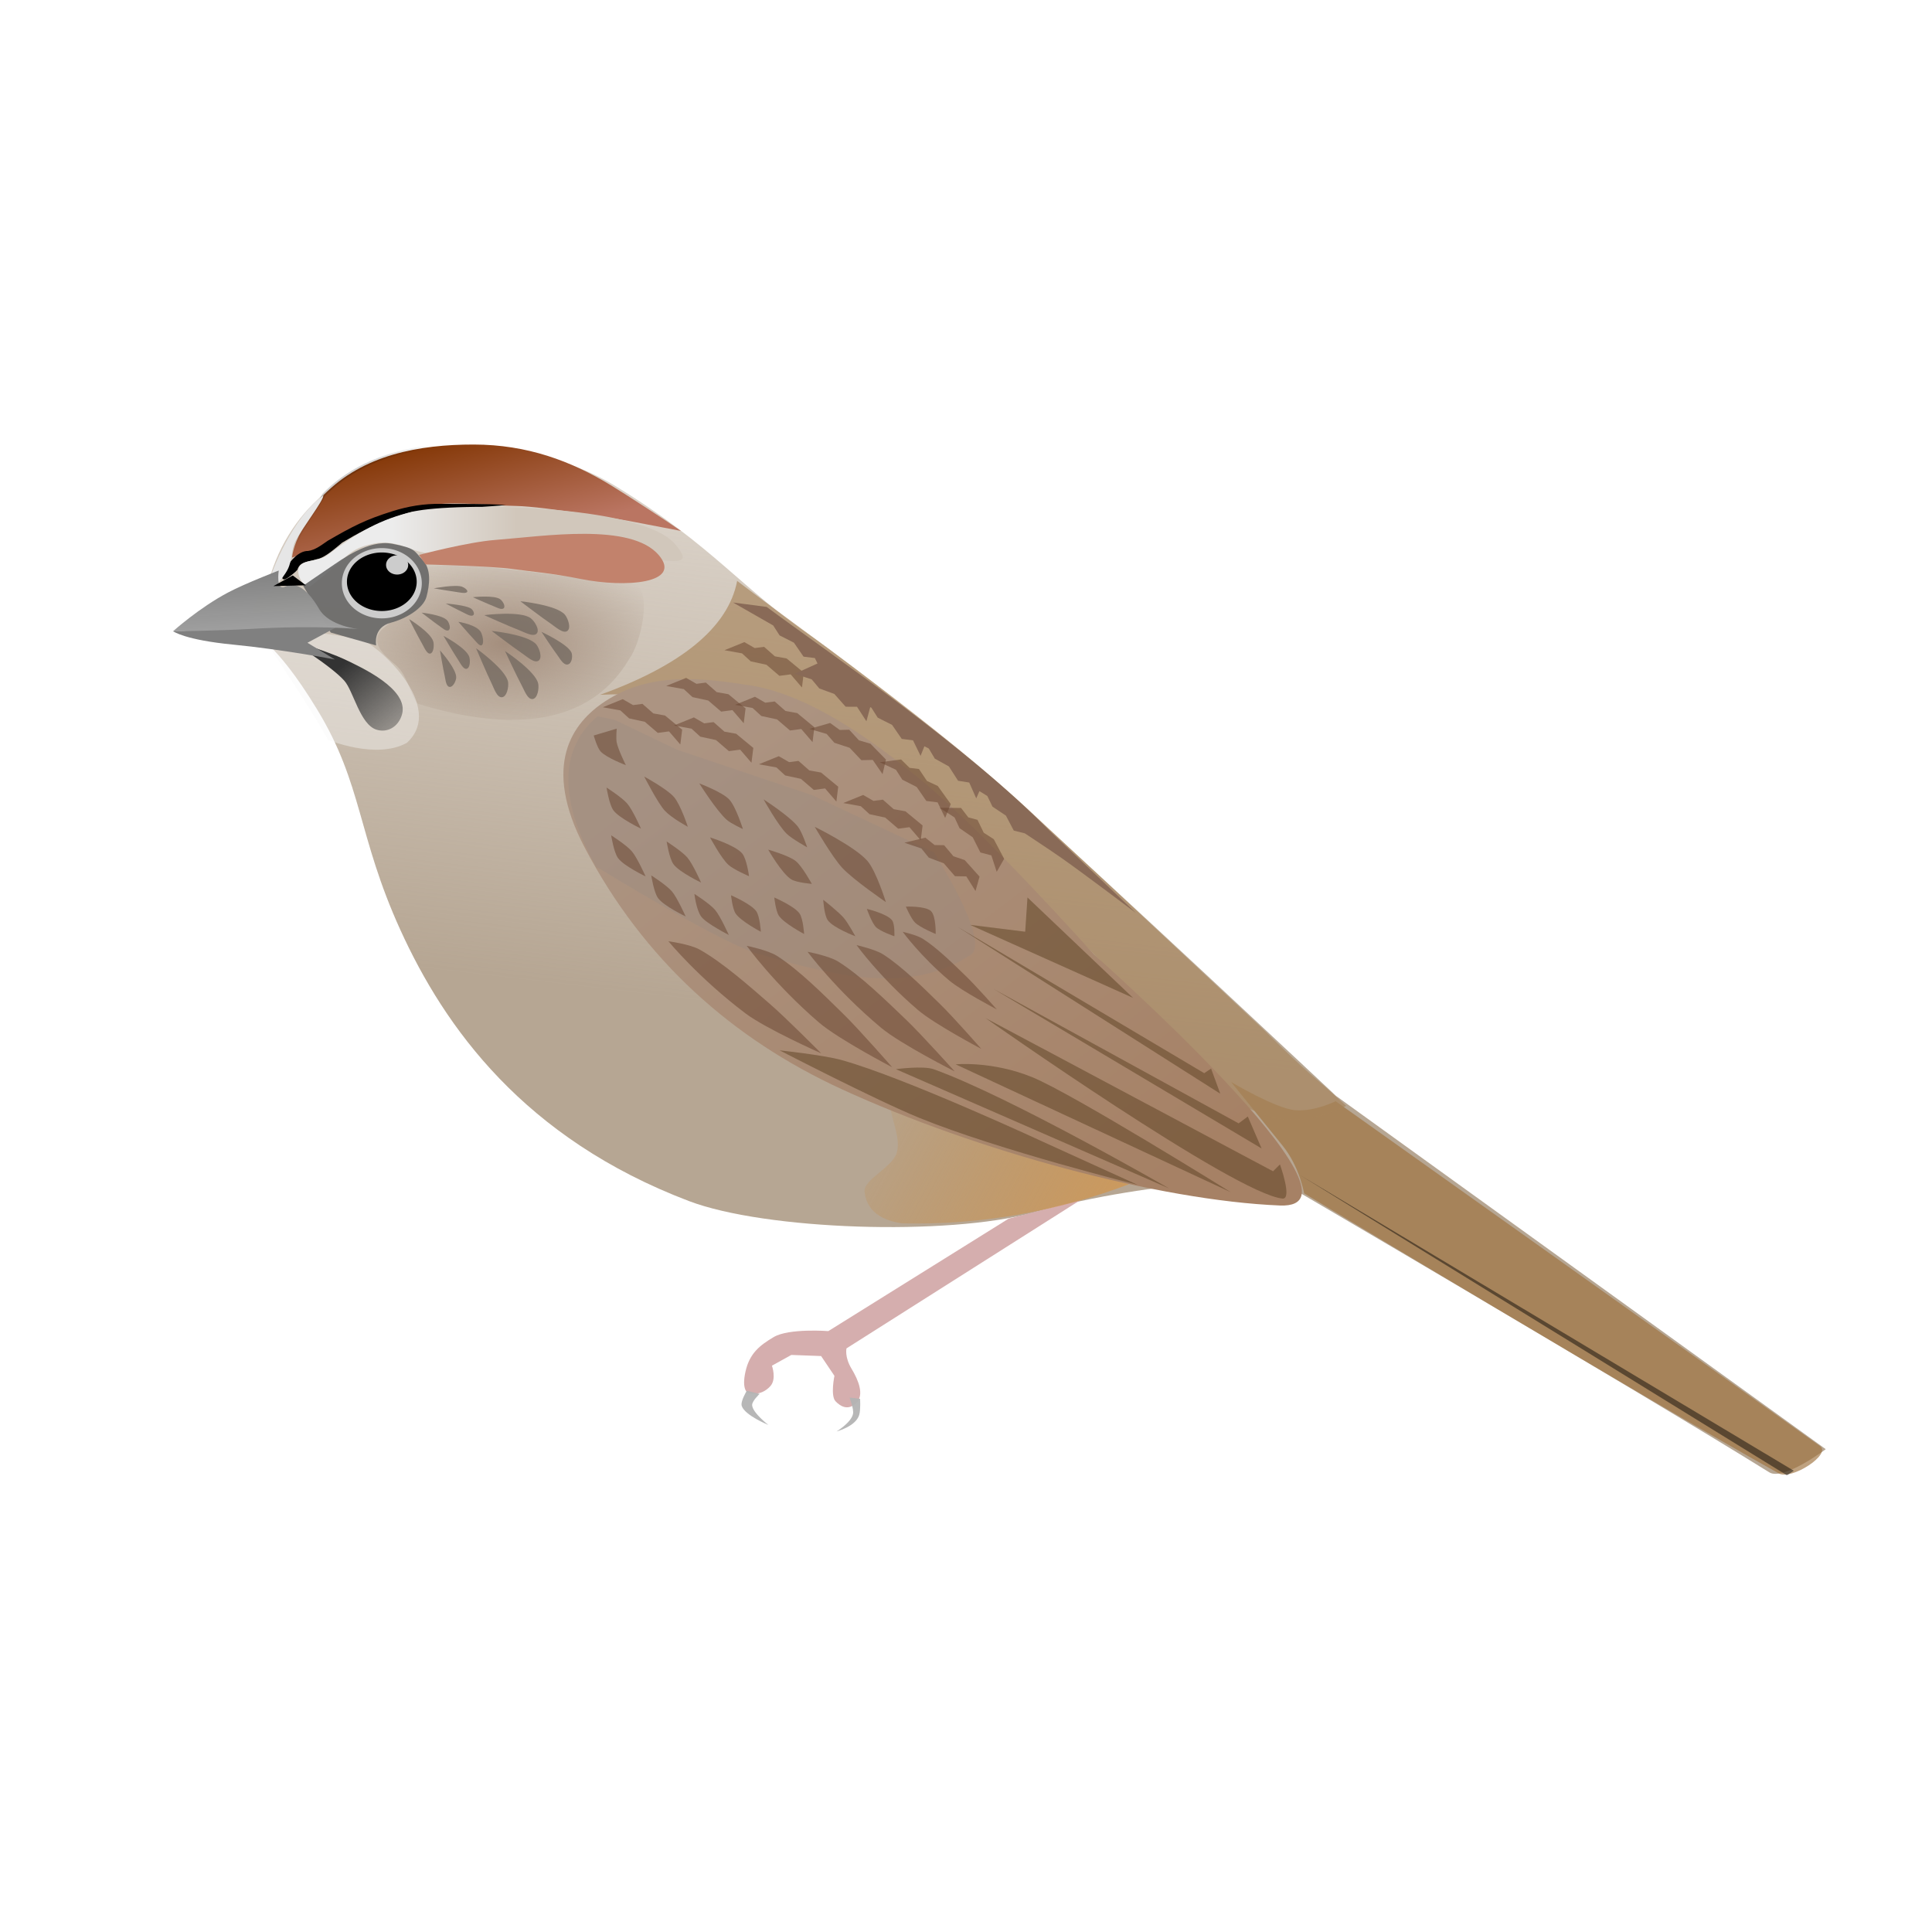 <?xml version="1.0" encoding="UTF-8" standalone="no"?>
<!-- Created with Inkscape (http://www.inkscape.org/) -->
<svg
   xmlns:dc="http://purl.org/dc/elements/1.1/"
   xmlns:cc="http://creativecommons.org/ns#"
   xmlns:rdf="http://www.w3.org/1999/02/22-rdf-syntax-ns#"
   xmlns:svg="http://www.w3.org/2000/svg"
   xmlns="http://www.w3.org/2000/svg"
   xmlns:xlink="http://www.w3.org/1999/xlink"
   xmlns:sodipodi="http://sodipodi.sourceforge.net/DTD/sodipodi-0.dtd"
   xmlns:inkscape="http://www.inkscape.org/namespaces/inkscape"
   width="1000"
   height="1000"
   id="svg2"
   sodipodi:version="0.32"
   inkscape:version="0.45.1+0.46pre1+devel"
   sodipodi:docname="AimophilaRuficeps.svg"
   inkscape:output_extension="org.inkscape.output.svg.inkscape"
   version="1.0">
  <defs
     id="defs4">
    <inkscape:perspective
       sodipodi:type="inkscape:persp3d"
       inkscape:vp_x="-50 : 600 : 1"
       inkscape:vp_y="0 : 1000 : 0"
       inkscape:vp_z="700 : 600 : 1"
       inkscape:persp3d-origin="300 : 400 : 1"
       id="perspective151" />
    <linearGradient
       inkscape:collect="always"
       id="linearGradient2527">
      <stop
         style="stop-color:#000000;stop-opacity:1;"
         offset="0"
         id="stop2529" />
      <stop
         style="stop-color:#000000;stop-opacity:0;"
         offset="1"
         id="stop2531" />
    </linearGradient>
    <inkscape:perspective
       sodipodi:type="inkscape:persp3d"
       inkscape:vp_x="-50 : 600 : 1"
       inkscape:vp_y="0 : 1000 : 0"
       inkscape:vp_z="700 : 600 : 1"
       inkscape:persp3d-origin="300 : 400 : 1"
       id="perspective149" />
    <inkscape:perspective
       sodipodi:type="inkscape:persp3d"
       inkscape:vp_x="-50 : 600 : 1"
       inkscape:vp_y="0 : 1000 : 0"
       inkscape:vp_z="700 : 600 : 1"
       inkscape:persp3d-origin="300 : 400 : 1"
       id="perspective148" />
    <inkscape:perspective
       sodipodi:type="inkscape:persp3d"
       inkscape:vp_x="-50 : 600 : 1"
       inkscape:vp_y="0 : 1000 : 0"
       inkscape:vp_z="700 : 600 : 1"
       inkscape:persp3d-origin="300 : 400 : 1"
       id="perspective147" />
    <inkscape:perspective
       sodipodi:type="inkscape:persp3d"
       inkscape:vp_x="-50 : 600 : 1"
       inkscape:vp_y="0 : 1000 : 0"
       inkscape:vp_z="700 : 600 : 1"
       inkscape:persp3d-origin="300 : 400 : 1"
       id="perspective146" />
    <linearGradient
       id="linearGradient3293">
      <stop
         style="stop-color:#ba7562;stop-opacity:1;"
         offset="0"
         id="stop3295" />
      <stop
         style="stop-color:#803300;stop-opacity:1"
         offset="1"
         id="stop3297" />
    </linearGradient>
    <inkscape:perspective
       sodipodi:type="inkscape:persp3d"
       inkscape:vp_x="-50 : 600 : 1"
       inkscape:vp_y="0 : 1000 : 0"
       inkscape:vp_z="700 : 600 : 1"
       inkscape:persp3d-origin="300 : 400 : 1"
       id="perspective145" />
    <inkscape:perspective
       sodipodi:type="inkscape:persp3d"
       inkscape:vp_x="-50 : 600 : 1"
       inkscape:vp_y="0 : 1000 : 0"
       inkscape:vp_z="700 : 600 : 1"
       inkscape:persp3d-origin="300 : 400 : 1"
       id="perspective139" />
    <inkscape:perspective
       sodipodi:type="inkscape:persp3d"
       inkscape:vp_x="-50 : 600 : 1"
       inkscape:vp_y="0 : 1000 : 0"
       inkscape:vp_z="700 : 600 : 1"
       inkscape:persp3d-origin="300 : 400 : 1"
       id="perspective144" />
    <inkscape:perspective
       sodipodi:type="inkscape:persp3d"
       inkscape:vp_x="-50 : 600 : 1"
       inkscape:vp_y="0 : 1000 : 0"
       inkscape:vp_z="700 : 600 : 1"
       inkscape:persp3d-origin="300 : 400 : 1"
       id="perspective143" />
    <inkscape:perspective
       sodipodi:type="inkscape:persp3d"
       inkscape:vp_x="-50 : 600 : 1"
       inkscape:vp_y="0 : 1000 : 0"
       inkscape:vp_z="700 : 600 : 1"
       inkscape:persp3d-origin="300 : 400 : 1"
       id="perspective142" />
    <inkscape:perspective
       sodipodi:type="inkscape:persp3d"
       inkscape:vp_x="-50 : 600 : 1"
       inkscape:vp_y="0 : 1000 : 0"
       inkscape:vp_z="700 : 600 : 1"
       inkscape:persp3d-origin="300 : 400 : 1"
       id="perspective140" />
    <inkscape:perspective
       sodipodi:type="inkscape:persp3d"
       inkscape:vp_x="-50 : 600 : 1"
       inkscape:vp_y="0 : 1000 : 0"
       inkscape:vp_z="700 : 600 : 1"
       inkscape:persp3d-origin="300 : 400 : 1"
       id="perspective141" />
    <inkscape:perspective
       sodipodi:type="inkscape:persp3d"
       inkscape:vp_x="-50 : 600 : 1"
       inkscape:vp_y="0 : 1000 : 0"
       inkscape:vp_z="700 : 600 : 1"
       inkscape:persp3d-origin="300 : 400 : 1"
       id="perspective138" />
    <linearGradient
       inkscape:collect="always"
       id="linearGradient3290">
      <stop
         style="stop-color:#a48e7d;stop-opacity:1;"
         offset="0"
         id="stop3292" />
      <stop
         style="stop-color:#a48e7d;stop-opacity:0;"
         offset="1"
         id="stop3294" />
    </linearGradient>
    <inkscape:perspective
       sodipodi:type="inkscape:persp3d"
       inkscape:vp_x="-50 : 600 : 1"
       inkscape:vp_y="0 : 1000 : 0"
       inkscape:vp_z="700 : 600 : 1"
       inkscape:persp3d-origin="300 : 400 : 1"
       id="perspective133" />
    <linearGradient
       inkscape:collect="always"
       id="linearGradient3283">
      <stop
         style="stop-color:#d89d56;stop-opacity:1"
         offset="0"
         id="stop3285" />
      <stop
         style="stop-color:#c37f2d;stop-opacity:0;"
         offset="1"
         id="stop3287" />
    </linearGradient>
    <inkscape:perspective
       sodipodi:type="inkscape:persp3d"
       inkscape:vp_x="-50 : 600 : 1"
       inkscape:vp_y="0 : 1000 : 0"
       inkscape:vp_z="700 : 600 : 1"
       inkscape:persp3d-origin="300 : 400 : 1"
       id="perspective127" />
    <inkscape:perspective
       sodipodi:type="inkscape:persp3d"
       inkscape:vp_x="-50 : 600 : 1"
       inkscape:vp_y="0 : 1000 : 0"
       inkscape:vp_z="700 : 600 : 1"
       inkscape:persp3d-origin="300 : 400 : 1"
       id="perspective122" />
    <linearGradient
       inkscape:collect="always"
       id="linearGradient3360">
      <stop
         style="stop-color:#b6a693;stop-opacity:1;"
         offset="0"
         id="stop3362" />
      <stop
         style="stop-color:#b6a693;stop-opacity:0;"
         offset="1"
         id="stop3364" />
    </linearGradient>
    <inkscape:perspective
       sodipodi:type="inkscape:persp3d"
       inkscape:vp_x="-50 : 600 : 1"
       inkscape:vp_y="0 : 1000 : 0"
       inkscape:vp_z="700 : 600 : 1"
       inkscape:persp3d-origin="300 : 400 : 1"
       id="perspective119" />
    <linearGradient
       inkscape:collect="always"
       id="linearGradient3410">
      <stop
         style="stop-color:#a68165;stop-opacity:1;"
         offset="0"
         id="stop3412" />
      <stop
         style="stop-color:#ac9482;stop-opacity:1"
         offset="1"
         id="stop3414" />
    </linearGradient>
    <linearGradient
       inkscape:collect="always"
       id="linearGradient3309">
      <stop
         style="stop-color:#333333;stop-opacity:1;"
         offset="0"
         id="stop3311" />
      <stop
         style="stop-color:#333333;stop-opacity:0;"
         offset="1"
         id="stop3313" />
    </linearGradient>
    <linearGradient
       inkscape:collect="always"
       id="linearGradient3301">
      <stop
         style="stop-color:#ececec;stop-opacity:1"
         offset="0"
         id="stop3303" />
      <stop
         style="stop-color:#d1c7bb;stop-opacity:1"
         offset="1"
         id="stop3305" />
    </linearGradient>
    <linearGradient
       id="linearGradient3220">
      <stop
         style="stop-color:#b8b8b8;stop-opacity:1"
         offset="0"
         id="stop3222" />
      <stop
         style="stop-color:#525252;stop-opacity:0.982;"
         offset="1"
         id="stop3224" />
    </linearGradient>
    <inkscape:perspective
       sodipodi:type="inkscape:persp3d"
       inkscape:vp_x="-50 : 600 : 1"
       inkscape:vp_y="0 : 1000 : 0"
       inkscape:vp_z="700 : 600 : 1"
       inkscape:persp3d-origin="300 : 400 : 1"
       id="perspective10" />
    <inkscape:perspective
       id="perspective2395"
       inkscape:persp3d-origin="300 : 400 : 1"
       inkscape:vp_z="700 : 600 : 1"
       inkscape:vp_y="0 : 1000 : 0"
       inkscape:vp_x="-50 : 600 : 1"
       sodipodi:type="inkscape:persp3d" />
    <inkscape:perspective
       id="perspective2408"
       inkscape:persp3d-origin="300 : 400 : 1"
       inkscape:vp_z="700 : 600 : 1"
       inkscape:vp_y="0 : 1000 : 0"
       inkscape:vp_x="-50 : 600 : 1"
       sodipodi:type="inkscape:persp3d" />
    <inkscape:perspective
       id="perspective2421"
       inkscape:persp3d-origin="300 : 400 : 1"
       inkscape:vp_z="700 : 600 : 1"
       inkscape:vp_y="0 : 1000 : 0"
       inkscape:vp_x="-50 : 600 : 1"
       sodipodi:type="inkscape:persp3d" />
    <inkscape:perspective
       id="perspective2434"
       inkscape:persp3d-origin="300 : 400 : 1"
       inkscape:vp_z="700 : 600 : 1"
       inkscape:vp_y="0 : 1000 : 0"
       inkscape:vp_x="-50 : 600 : 1"
       sodipodi:type="inkscape:persp3d" />
    <linearGradient
       inkscape:collect="always"
       xlink:href="#linearGradient3220"
       id="linearGradient3629"
       gradientUnits="userSpaceOnUse"
       gradientTransform="matrix(1.255,0,0,0.915,-1805.304,99.702)"
       x1="981.744"
       y1="129.613"
       x2="971.871"
       y2="27.358" />
    <linearGradient
       inkscape:collect="always"
       xlink:href="#linearGradient3410"
       id="linearGradient2589"
       gradientUnits="userSpaceOnUse"
       gradientTransform="matrix(1.489,0,0,1.481,329.395,145.493)"
       x1="-193.464"
       y1="448.114"
       x2="-328.398"
       y2="271.449" />
    <linearGradient
       inkscape:collect="always"
       xlink:href="#linearGradient3283"
       id="linearGradient2592"
       gradientUnits="userSpaceOnUse"
       x1="95.552"
       y1="834.974"
       x2="-87.911"
       y2="736.325" />
    <linearGradient
       inkscape:collect="always"
       xlink:href="#linearGradient3309"
       id="linearGradient2607"
       gradientUnits="userSpaceOnUse"
       gradientTransform="matrix(1.489,0,0,1.481,345.155,153.373)"
       x1="-456.264"
       y1="237.484"
       x2="-425.492"
       y2="274.71" />
    <radialGradient
       inkscape:collect="always"
       xlink:href="#linearGradient3290"
       id="radialGradient2613"
       gradientUnits="userSpaceOnUse"
       gradientTransform="matrix(1.365,-1.027798e-7,5.5767076e-8,0.741,113.664,134.596)"
       cx="-268.403"
       cy="488.314"
       fx="-268.403"
       fy="488.314"
       r="65.604" />
    <linearGradient
       inkscape:collect="always"
       xlink:href="#linearGradient3301"
       id="linearGradient2616"
       gradientUnits="userSpaceOnUse"
       gradientTransform="matrix(1.489,0,0,1.481,345.155,153.373)"
       x1="-440.588"
       y1="197.733"
       x2="-397.321"
       y2="197.733" />
    <linearGradient
       inkscape:collect="always"
       xlink:href="#linearGradient3360"
       id="linearGradient2622"
       gradientUnits="userSpaceOnUse"
       x1="-280.85"
       y1="660.598"
       x2="-220.155"
       y2="143.712"
       gradientTransform="translate(15.76,7.88)" />
    <linearGradient
       inkscape:collect="always"
       xlink:href="#linearGradient3293"
       id="linearGradient3299"
       x1="-262.563"
       y1="445.682"
       x2="-277.904"
       y2="384.454"
       gradientUnits="userSpaceOnUse"
       spreadMethod="pad" />
    <linearGradient
       inkscape:collect="always"
       xlink:href="#linearGradient2527"
       id="linearGradient2533"
       x1="-326.848"
       y1="319.899"
       x2="-277.904"
       y2="384.454"
       gradientUnits="userSpaceOnUse" />
  </defs>
  <sodipodi:namedview
     id="base"
     pagecolor="#ffffff"
     bordercolor="#666666"
     borderopacity="1.0"
     gridtolerance="10000"
     guidetolerance="10"
     objecttolerance="10"
     inkscape:pageopacity="0.0"
     inkscape:pageshadow="2"
     inkscape:zoom="3.5372047"
     inkscape:cx="197.28019"
     inkscape:cy="691.16435"
     inkscape:document-units="px"
     inkscape:current-layer="layer1"
     showgrid="false"
     inkscape:window-width="1280"
     inkscape:window-height="739"
     inkscape:window-x="0"
     inkscape:window-y="27" />
  <g
     inkscape:label="Layer 1"
     inkscape:groupmode="layer"
     id="layer1"
     transform="translate(516.786,-162.024)">
    <g
       id="g2575"
       transform="translate(-2.827,-1.131)">
      <path
         sodipodi:nodetypes="ccsccscsszzscs"
         id="path3239"
         d="M -195.405,414.724 C -144.801,445.642 -129.545,468.506 -92.929,493.219 C -73.321,507.052 -16.17,551.722 6.187,571.714 C 55.471,615.786 177.54,730.374 177.54,730.374 L 431.047,913.258 C 431.047,913.258 409.057,929.73 401.841,925.241 C 333.822,882.931 147.301,773.797 147.301,773.797 C 147.301,773.797 87.611,772.498 20.692,790.828 C -23.512,802.936 -117.731,799.905 -157.446,784.792 C -242.794,752.313 -283.766,694.932 -306.773,644.388 C -328.93,595.711 -326.21,569.201 -349.707,530.54 C -373.203,491.879 -381.031,495.991 -382.886,484.59 C -384.741,473.188 -375.998,468.167 -375.998,468.167 C -355.472,383.456 -250.599,381.001 -195.405,414.724 z"
         style="fill:url(#linearGradient2622);fill-opacity:1;fill-rule:nonzero;stroke:none;stroke-width:1.8;stroke-linecap:round;stroke-linejoin:round;stroke-miterlimit:4;stroke-dasharray:none;stroke-dashoffset:0;stroke-opacity:1" />
      <path
         sodipodi:nodetypes="czcscssc"
         id="path3421"
         d="M 177.356,733.129 C 177.356,733.129 166.63,738.587 156.493,737.788 C 146.355,736.989 123.23,723.173 123.23,723.173 L 149.9,756.133 C 158.778,767.105 161.036,780.836 161.036,780.836 C 161.036,780.836 340.221,888.822 406.81,925.825 C 413.26,929.409 434.127,915.954 428.119,911.657 C 366.578,867.634 177.356,733.129 177.356,733.129 z"
         style="fill:#9d713d;fill-opacity:0.649;fill-rule:nonzero;stroke:none;stroke-width:1.8;stroke-linecap:round;stroke-linejoin:round;stroke-miterlimit:4;stroke-dasharray:none;stroke-dashoffset:0;stroke-opacity:1" />
      <path
         sodipodi:nodetypes="cccscccssccsc"
         id="path3337"
         d="M -268.712,393.25 C -297.024,393.208 -326.068,398.586 -346.298,419.246 L -348.839,423.4 C -348.839,423.4 -354.818,432.419 -357.73,437.559 C -362.469,445.922 -362.774,451.737 -362.774,451.737 L -348.525,446.733 L -334.238,437.572 C -317.951,429.142 -303.948,426.135 -288.039,424.206 C -276.775,422.84 -259.235,424.809 -246.89,425.037 C -232.021,425.311 -189.763,432.548 -189.763,432.548 L -161.504,437.96 C -168.306,433.151 -189.211,419.57 -197.755,414.349 C -218.453,401.703 -241.11,393.291 -268.712,393.25 z"
         style="fill:url(#linearGradient3299);fill-opacity:1;fill-rule:nonzero;stroke:url(#linearGradient2533);stroke-width:1.8;stroke-linecap:round;stroke-linejoin:round;stroke-miterlimit:4;stroke-dasharray:none;stroke-dashoffset:0;stroke-opacity:1" />
      <path
         sodipodi:nodetypes="csccssccccccs"
         id="path3330"
         d="M -366.621,463.019 C -368.725,463.144 -367.994,460.68 -365.825,457.044 C -363.638,453.379 -359.266,448.231 -354.528,448.335 C -350.784,447.847 -347.448,445.197 -344.372,443.078 C -331.41,435.582 -324.971,432.193 -310.822,427.746 C -302.547,425.145 -294.601,423.839 -285.872,423.945 C -276.18,424.063 -261.748,423.778 -252.062,424.581 C -268.109,425.817 -284.151,427.272 -300.233,427.919 C -304.673,429.032 -308.998,430.628 -313.314,432.154 C -322.491,435.985 -328.307,438.879 -336.815,444.004 C -340.036,446.587 -345.734,451.943 -350.084,452.609 C -353.788,453.946 -358.635,453.536 -359.997,457.983 C -360.697,459.096 -365.567,462.957 -366.621,463.019 z"
         style="fill:#000000;fill-opacity:1;fill-rule:nonzero;stroke:#000000;stroke-width:0;stroke-linecap:round;stroke-linejoin:round;stroke-miterlimit:4;stroke-dasharray:none;stroke-dashoffset:0;stroke-opacity:1" />
      <path
         sodipodi:nodetypes="ccccssc"
         id="path3328"
         d="M -346.644,419.754 C -358.602,427.538 -371.5,451.38 -375.581,467.259 C -375.581,467.259 -377.341,468.297 -379.118,470.451 L -376.791,472.949 C -376.791,472.949 -367.633,463.023 -365.063,457.913 C -362.494,452.803 -363.493,447.948 -360.831,442.886 C -357.317,436.204 -346.475,422.192 -346.644,419.754 z"
         style="fill:#e6e6e6;fill-opacity:1;fill-rule:nonzero;stroke:none;stroke-width:1.8;stroke-linecap:round;stroke-linejoin:round;stroke-miterlimit:4;stroke-dasharray:none;stroke-dashoffset:0;stroke-opacity:1" />
      <path
         sodipodi:nodetypes="csszszzsss"
         id="path3279"
         d="M -359.577,458.818 C -359.577,452.096 -349.845,454.523 -344.458,450.467 C -328.249,438.266 -316.823,431.814 -299.94,427.921 C -279.087,423.113 -182.653,423.915 -164.705,444.622 C -147.572,464.388 -185.875,445.214 -245.342,445.457 C -245.342,445.457 -252.957,445.48 -258.781,447.127 C -264.606,448.775 -270.619,445.182 -284.82,448.797 C -299.201,452.459 -305.454,441.309 -320.939,444.622 C -333.58,447.327 -332.357,450.24 -352.858,466.334 C -355.239,468.203 -359.577,463.299 -359.577,458.818 z"
         style="fill:url(#linearGradient2616);fill-opacity:1;fill-rule:nonzero;stroke:#000000;stroke-width:0;stroke-linecap:round;stroke-linejoin:round;stroke-miterlimit:4;stroke-dasharray:none;stroke-dashoffset:0;stroke-opacity:1" />
      <path
         sodipodi:nodetypes="cccczscc"
         id="path3293"
         d="M -292.472,456.56 C -265.499,453.484 -215.942,463.503 -185.823,464.79 C -175.959,469.093 -182.284,496.225 -188.343,504.327 C -211.424,543.399 -258.589,539.451 -297.576,527.466 C -301.468,524.046 -302.699,512.784 -309.075,507.423 C -314.972,502.465 -324.013,495.016 -315.063,487.943 C -310.542,484.37 -301.397,475.002 -297.258,469.88 C -294.464,466.779 -291.463,463.966 -292.472,456.56 z"
         style="fill:url(#radialGradient2613);fill-opacity:1;fill-rule:nonzero;stroke:none;stroke-width:1;stroke-linecap:round;stroke-linejoin:round;stroke-miterlimit:4;stroke-dasharray:none;stroke-dashoffset:0;stroke-opacity:1" />
      <path
         sodipodi:nodetypes="ccscccc"
         id="path3273"
         d="M -358.168,489.828 L -377.009,494.65 C -371.911,501.6 -358.85,521.526 -348.511,538.537 C -346.976,541.064 -345.568,543.572 -344.23,546.078 C -344.23,546.078 -319.15,556.52 -303.33,547.616 C -285.37,531.199 -310.752,504.049 -323.614,495.926 C -331.017,492.093 -358.168,489.828 -358.168,489.828 z"
         style="opacity:0.409;fill:#f8f8f8;fill-opacity:1;fill-rule:nonzero;stroke:none;stroke-width:1.8;stroke-linecap:round;stroke-linejoin:round;stroke-miterlimit:4;stroke-dasharray:none;stroke-dashoffset:0;stroke-opacity:1" />
      <path
         sodipodi:nodetypes="cssssc"
         id="path3268"
         d="M -365.026,493.975 C -365.026,493.975 -343.033,507.353 -335.777,515.45 C -331.021,520.758 -327.654,538.033 -319.168,540.806 C -313.544,542.643 -307.708,539.442 -305.875,532.92 C -302.217,519.905 -326.652,508.686 -335.508,504.474 C -344.363,500.261 -365.026,493.975 -365.026,493.975 z"
         style="fill:url(#linearGradient2607);fill-opacity:1;fill-rule:nonzero;stroke:none;stroke-width:1.8;stroke-linecap:round;stroke-linejoin:round;stroke-miterlimit:4;stroke-dasharray:none;stroke-dashoffset:0;stroke-opacity:1" />
      <path
         sodipodi:nodetypes="cszzssccc"
         id="path3275"
         d="M -357.057,466.334 C -357.057,466.334 -347.682,459.857 -343.618,457.148 C -337.116,452.814 -323.371,442.247 -310.859,444.622 C -298.298,447.007 -299.745,448.355 -295.182,453.02 C -290.618,457.684 -291.558,465.928 -293.205,472.04 C -294.853,478.152 -304.034,483.466 -311.668,485.462 C -321.129,487.935 -319.259,497.231 -319.259,497.231 L -342.778,490.55 L -357.057,466.334 z"
         style="opacity:0.893;fill:#666666;fill-opacity:1;fill-rule:nonzero;stroke:none;stroke-width:1.8;stroke-linecap:round;stroke-linejoin:round;stroke-miterlimit:4;stroke-dasharray:none;stroke-dashoffset:0;stroke-opacity:1" />
      <g
         transform="matrix(1.248,0,0,1.065,335.717,280.544)"
         id="g3246">
        <path
           style="fill:#808080;fill-opacity:1;fill-rule:nonzero;stroke:none;stroke-width:1.8;stroke-linecap:round;stroke-linejoin:round;stroke-miterlimit:4;stroke-dasharray:none;stroke-dashoffset:0;stroke-opacity:1"
           d="M -540.646,194.185 C -540.646,194.185 -558.342,193.039 -573.937,194.185 C -583.222,194.867 -608.899,196.646 -608.899,196.646 C -608.899,196.646 -604.084,200.805 -584.176,203.061 C -564.031,205.343 -541.962,210.281 -541.962,210.281 L -553.314,202.161 L -540.646,194.185 z"
           id="path3228"
           sodipodi:nodetypes="cscsccc" />
        <path
           style="fill:url(#linearGradient3629);fill-opacity:1;fill-rule:nonzero;stroke:none;stroke-width:1.8;stroke-linecap:round;stroke-linejoin:round;stroke-miterlimit:4;stroke-dasharray:none;stroke-dashoffset:0;stroke-opacity:1"
           d="M -609.144,196.66 C -609.144,196.66 -598.275,185.176 -586.185,177.698 C -579.007,173.259 -565.223,167.064 -565.223,167.064 C -565.223,167.064 -566.524,177.404 -562.457,174.821 C -558.928,172.578 -553.9,174.752 -548.473,185.743 C -544.314,194.166 -532.094,195.526 -532.094,195.526 C -532.094,195.526 -548.47,193.497 -577.184,195.45 C -588.766,196.239 -609.144,196.66 -609.144,196.66 z"
           id="path2440"
           sodipodi:nodetypes="cscsscsc" />
        <path
           style="fill:#000000;fill-opacity:1;fill-rule:nonzero;stroke:none;stroke-width:1.8;stroke-linecap:round;stroke-linejoin:round;stroke-miterlimit:4;stroke-dasharray:none;stroke-dashoffset:0;stroke-opacity:1"
           d="M -559.412,169.457 L -567.442,174.628 L -553.956,174.243 L -559.412,169.457 z"
           id="path3230"
           sodipodi:nodetypes="cccc" />
      </g>
      <g
         transform="matrix(0.552,0,0,0.475,158.766,281.162)"
         id="g3263">
        <path
           sodipodi:type="arc"
           style="opacity:1;fill:#cccccc;fill-opacity:1;fill-rule:nonzero;stroke:none;stroke-width:1.8;stroke-linecap:round;stroke-linejoin:round;stroke-miterlimit:4;stroke-dasharray:none;stroke-dashoffset:0;stroke-opacity:1"
           id="path3259"
           sodipodi:cx="-860.67969"
           sodipodi:cy="387.1102"
           sodipodi:rx="37.490219"
           sodipodi:ry="38.287884"
           d="M -823.189,387.11 A 37.49,38.288 0 1 1 -898.17,387.11 A 37.49,38.288 0 1 1 -823.189,387.11 z" />
        <path
           sodipodi:type="arc"
           style="opacity:1;fill:#000000;fill-opacity:1;fill-rule:nonzero;stroke:none;stroke-width:1.8;stroke-linecap:round;stroke-linejoin:round;stroke-miterlimit:4;stroke-dasharray:none;stroke-dashoffset:0;stroke-opacity:1"
           id="path3257"
           sodipodi:cx="-781.71094"
           sodipodi:cy="84.795464"
           sodipodi:rx="39.883213"
           sodipodi:ry="40.680878"
           d="M -741.828,84.795 A 39.883,40.681 0 1 1 -821.594,84.795 A 39.883,40.681 0 1 1 -741.828,84.795 z"
           transform="matrix(0.82,0,0,0.784,-219.677,319.009)" />
        <path
           sodipodi:type="arc"
           style="opacity:1;fill:#cccccc;fill-opacity:1;fill-rule:nonzero;stroke:none;stroke-width:1.8;stroke-linecap:round;stroke-linejoin:round;stroke-miterlimit:4;stroke-dasharray:none;stroke-dashoffset:0;stroke-opacity:1"
           id="path3261"
           sodipodi:cx="-855.89374"
           sodipodi:cy="236.35167"
           sodipodi:rx="10.369635"
           sodipodi:ry="10.369635"
           d="M -845.524,236.352 A 10.37,10.37 0 1 1 -866.263,236.352 A 10.37,10.37 0 1 1 -845.524,236.352 z"
           transform="translate(9.572,130.817)" />
      </g>
      <path
         sodipodi:nodetypes="cssszcc"
         id="path3277"
         d="M -297.105,450.386 C -297.105,450.386 -271.978,443.716 -257.46,442.613 C -232.118,440.688 -187.262,433.513 -172.909,450.563 C -160.58,465.207 -190.378,467.443 -213.199,462.855 C -228.946,459.689 -239.66,458.986 -249.082,457.61 C -258.569,456.225 -293.682,455.307 -293.682,455.307 L -297.105,450.386 z"
         style="fill:#c2826c;fill-opacity:1;fill-rule:nonzero;stroke:none;stroke-width:1.8;stroke-linecap:round;stroke-linejoin:round;stroke-miterlimit:4;stroke-dasharray:none;stroke-dashoffset:0;stroke-opacity:1" />
      <path
         style="fill:#746960;fill-opacity:0.779;fill-rule:nonzero;stroke:#000000;stroke-width:0;stroke-linecap:round;stroke-linejoin:round;stroke-miterlimit:4;stroke-dasharray:none;stroke-dashoffset:0;stroke-opacity:1"
         d="M -295.713,480.264 C -295.713,480.264 -284.668,481.407 -282.347,484.431 C -281.454,485.594 -280.507,488.396 -281.661,489.292 C -282.904,490.257 -285.163,488.098 -286.459,487.208 C -289.108,485.392 -295.713,480.264 -295.713,480.264 z"
         id="path3343"
         sodipodi:nodetypes="csssc" />
      <path
         style="fill:#746960;fill-opacity:0.779;fill-rule:nonzero;stroke:#000000;stroke-width:0;stroke-linecap:round;stroke-linejoin:round;stroke-miterlimit:4;stroke-dasharray:none;stroke-dashoffset:0;stroke-opacity:1"
         d="M -283.24,475.54 C -283.24,475.54 -272.195,476.32 -269.874,478.38 C -268.981,479.173 -268.034,481.082 -269.188,481.693 C -270.431,482.351 -272.69,480.879 -273.987,480.273 C -276.636,479.035 -283.24,475.54 -283.24,475.54 z"
         id="path3345"
         sodipodi:nodetypes="csssc" />
      <path
         style="fill:#746960;fill-opacity:0.779;fill-rule:nonzero;stroke:#000000;stroke-width:0;stroke-linecap:round;stroke-linejoin:round;stroke-miterlimit:4;stroke-dasharray:none;stroke-dashoffset:0;stroke-opacity:1"
         d="M -276.707,484.988 C -276.707,484.988 -267.011,486.495 -264.973,490.481 C -264.19,492.014 -263.358,495.709 -264.372,496.89 C -265.463,498.163 -267.445,495.316 -268.584,494.144 C -270.909,491.748 -276.707,484.988 -276.707,484.988 z"
         id="path3347"
         sodipodi:nodetypes="csssc" />
      <path
         inkscape:transform-center-y="3.851731"
         inkscape:transform-center-x="2.5007507"
         style="fill:#746960;fill-opacity:0.779;fill-rule:nonzero;stroke:#000000;stroke-width:0;stroke-linecap:round;stroke-linejoin:round;stroke-miterlimit:4;stroke-dasharray:none;stroke-dashoffset:0;stroke-opacity:1"
         d="M -284.4,492.295 C -284.4,492.295 -272.393,498.614 -271.036,503.234 C -270.513,505.011 -270.616,508.751 -272.296,509.292 C -274.106,509.875 -275.754,506.305 -276.848,504.67 C -279.081,501.33 -284.4,492.295 -284.4,492.295 z"
         id="path3349"
         sodipodi:nodetypes="csssc" />
      <path
         style="fill:#746960;fill-opacity:0.779;fill-rule:nonzero;stroke:#000000;stroke-width:0;stroke-linecap:round;stroke-linejoin:round;stroke-miterlimit:4;stroke-dasharray:none;stroke-dashoffset:0;stroke-opacity:1"
         d="M -302.208,483.593 C -302.208,483.593 -290.759,490.623 -289.645,495.364 C -289.217,497.188 -289.49,500.962 -291.158,501.418 C -292.954,501.91 -294.401,498.215 -295.395,496.504 C -297.424,493.008 -302.208,483.593 -302.208,483.593 z"
         id="path3351"
         sodipodi:nodetypes="csssc" />
      <path
         style="fill:#746960;fill-opacity:0.779;fill-rule:nonzero;stroke:#000000;stroke-width:0;stroke-linecap:round;stroke-linejoin:round;stroke-miterlimit:4;stroke-dasharray:none;stroke-dashoffset:0;stroke-opacity:1"
         d="M -269.203,472.269 C -269.203,472.269 -257.902,471.016 -254.925,473.413 C -253.779,474.334 -252.225,476.812 -253.186,477.913 C -254.22,479.1 -256.948,477.516 -258.438,476.941 C -261.483,475.767 -269.203,472.269 -269.203,472.269 z"
         id="path3353"
         sodipodi:nodetypes="csssc" />
      <path
         style="fill:#746960;fill-opacity:0.779;fill-rule:nonzero;stroke:#000000;stroke-width:0;stroke-linecap:round;stroke-linejoin:round;stroke-miterlimit:4;stroke-dasharray:none;stroke-dashoffset:0;stroke-opacity:1"
         d="M -289.424,467.679 C -289.424,467.679 -278.25,465.577 -274.808,466.832 C -273.484,467.314 -271.462,468.782 -272.231,469.621 C -273.058,470.524 -276.1,469.78 -277.709,469.567 C -280.995,469.131 -289.424,467.679 -289.424,467.679 z"
         id="path3355"
         sodipodi:nodetypes="csssc" />
      <path
         style="fill:#746960;fill-opacity:0.779;fill-rule:nonzero;stroke:#000000;stroke-width:0;stroke-linecap:round;stroke-linejoin:round;stroke-miterlimit:4;stroke-dasharray:none;stroke-dashoffset:0;stroke-opacity:1"
         d="M -259.482,489.712 C -259.482,489.712 -240.341,491.656 -236.318,496.797 C -234.771,498.775 -233.131,503.54 -235.131,505.064 C -237.285,506.705 -241.198,503.034 -243.446,501.521 C -248.036,498.431 -259.482,489.712 -259.482,489.712 z"
         id="path3357"
         sodipodi:nodetypes="csssc" />
      <path
         style="fill:#746960;fill-opacity:0.779;fill-rule:nonzero;stroke:#000000;stroke-width:0;stroke-linecap:round;stroke-linejoin:round;stroke-miterlimit:4;stroke-dasharray:none;stroke-dashoffset:0;stroke-opacity:1"
         d="M -267.541,498.686 C -267.541,498.686 -251.894,509.82 -250.969,516.268 C -250.614,518.748 -251.568,523.694 -254.065,524.03 C -256.755,524.392 -258.319,519.274 -259.515,516.852 C -261.958,511.904 -267.541,498.686 -267.541,498.686 z"
         id="path3359"
         sodipodi:nodetypes="csssc" />
      <path
         style="fill:#746960;fill-opacity:0.779;fill-rule:nonzero;stroke:#000000;stroke-width:0;stroke-linecap:round;stroke-linejoin:round;stroke-miterlimit:4;stroke-dasharray:none;stroke-dashoffset:0;stroke-opacity:1"
         d="M -286.227,499.771 C -286.227,499.771 -277.395,509.635 -277.834,514.052 C -278.003,515.751 -279.476,518.875 -281.237,518.7 C -283.133,518.511 -283.351,514.872 -283.765,513.078 C -284.611,509.413 -286.227,499.771 -286.227,499.771 z"
         id="path3361"
         sodipodi:nodetypes="csssc" />
      <path
         style="fill:#746960;fill-opacity:0.779;fill-rule:nonzero;stroke:#000000;stroke-width:0;stroke-linecap:round;stroke-linejoin:round;stroke-miterlimit:4;stroke-dasharray:none;stroke-dashoffset:0;stroke-opacity:1"
         d="M -252.575,500.132 C -252.575,500.132 -236.529,510.688 -235.367,517.098 C -234.92,519.564 -235.692,524.542 -238.175,524.969 C -240.849,525.428 -242.602,520.37 -243.886,517.993 C -246.509,513.138 -252.575,500.132 -252.575,500.132 z"
         id="path3363"
         sodipodi:nodetypes="csssc" />
      <path
         style="fill:#746960;fill-opacity:0.779;fill-rule:nonzero;stroke:#000000;stroke-width:0;stroke-linecap:round;stroke-linejoin:round;stroke-miterlimit:4;stroke-dasharray:none;stroke-dashoffset:0;stroke-opacity:1"
         d="M -244.634,474.359 C -244.634,474.359 -225.492,476.304 -221.47,481.445 C -219.923,483.423 -218.282,488.188 -220.282,489.712 C -222.436,491.353 -226.35,487.682 -228.597,486.169 C -233.188,483.079 -244.634,474.359 -244.634,474.359 z"
         id="path3365"
         sodipodi:nodetypes="csssc" />
      <path
         sodipodi:nodetypes="csssc"
         id="path3341"
         d="M -263.329,481.552 C -263.329,481.552 -244.243,479.124 -239.151,483.223 C -237.193,484.8 -234.507,489.07 -236.106,491.006 C -237.829,493.09 -242.479,490.398 -245.014,489.433 C -250.19,487.46 -263.329,481.552 -263.329,481.552 z"
         style="fill:#746960;fill-opacity:0.779;fill-rule:nonzero;stroke:#000000;stroke-width:0;stroke-linecap:round;stroke-linejoin:round;stroke-miterlimit:4;stroke-dasharray:none;stroke-dashoffset:0;stroke-opacity:1" />
      <path
         style="fill:#746960;fill-opacity:0.779;fill-rule:nonzero;stroke:#000000;stroke-width:0;stroke-linecap:round;stroke-linejoin:round;stroke-miterlimit:4;stroke-dasharray:none;stroke-dashoffset:0;stroke-opacity:1"
         d="M -233.705,490.215 C -233.705,490.215 -219.366,496.792 -218.047,501.295 C -217.539,503.028 -217.956,506.624 -220.072,507.076 C -222.352,507.563 -224.112,504.059 -225.335,502.439 C -227.835,499.132 -233.705,490.215 -233.705,490.215 z"
         id="path3395"
         sodipodi:nodetypes="csssc" />
      <g
         transform="translate(14.629,-5.69)"
         id="g2525">
        <path
           style="fill:#d3aaaa;fill-opacity:0.942;fill-rule:nonzero;stroke:#000000;stroke-width:0;stroke-linecap:round;stroke-linejoin:round;stroke-miterlimit:4;stroke-dasharray:none;stroke-dashoffset:0;stroke-opacity:1"
           d="M -78.819,899.216 L -78.819,899.216 z"
           id="path3399" />
        <g
           id="g2520">
          <path
             sodipodi:nodetypes="ccszcsccccsssccc"
             id="path3397"
             d="M -6.512,799.611 L -99.842,857.82 C -99.842,857.82 -120.247,856.229 -128.144,860.92 C -135.451,865.262 -140.63,869.369 -142.741,878.847 C -144.853,888.325 -141.476,889.806 -141.476,889.806 C -141.476,889.806 -135.146,892.11 -129.869,886.325 C -126.538,882.673 -129.032,875.722 -129.032,875.722 L -119.003,870.161 L -103.583,870.732 L -96.687,880.973 C -96.687,880.973 -98.838,891.283 -96.11,894.148 C -93.903,896.466 -89.921,899.308 -85.489,895.139 C -81.007,890.922 -84.349,883.075 -87.801,877.351 C -91.548,871.139 -90.441,866.762 -90.441,866.762 L 30.61,790.002 L -6.512,799.611 z"
             style="fill:#d3aaaa;fill-opacity:0.942;fill-rule:nonzero;stroke:#000000;stroke-width:0;stroke-linecap:round;stroke-linejoin:round;stroke-miterlimit:4;stroke-dasharray:none;stroke-dashoffset:0;stroke-opacity:1" />
          <path
             sodipodi:nodetypes="ccscsc"
             id="path3401"
             d="M -135.415,890.326 L -142.042,888.675 C -142.042,888.675 -145.427,894.189 -144.661,896.562 C -143.089,901.428 -130.887,906.398 -130.887,906.398 C -130.887,906.398 -139.092,900.119 -139.283,896.123 C -139.384,894.027 -135.415,890.326 -135.415,890.326 z"
             style="fill:#b3b3b3;fill-opacity:0.942;fill-rule:nonzero;stroke:#000000;stroke-width:0;stroke-linecap:round;stroke-linejoin:round;stroke-miterlimit:4;stroke-dasharray:none;stroke-dashoffset:0;stroke-opacity:1" />
          <path
             sodipodi:nodetypes="cscscc"
             id="path3403"
             d="M -83.412,892.877 C -83.412,892.877 -83.067,898.443 -83.837,901.133 C -85.57,907.188 -95.598,909.766 -95.598,909.766 C -95.598,909.766 -88.24,905.343 -87.107,900.852 C -86.461,898.291 -88.876,892.227 -88.876,892.227 L -83.412,892.877 z"
             style="fill:#b3b3b3;fill-opacity:0.942;fill-rule:nonzero;stroke:#000000;stroke-width:0;stroke-linecap:round;stroke-linejoin:round;stroke-miterlimit:4;stroke-dasharray:none;stroke-dashoffset:0;stroke-opacity:1" />
        </g>
      </g>
      <path
         sodipodi:nodetypes="cccc"
         id="path3433"
         d="M 158.808,771.309 L 410.944,926.766 L 414.508,924.404 L 158.808,771.309 z"
         style="opacity:0.613;fill:#000000;fill-opacity:0.74;fill-rule:nonzero;stroke:none;stroke-width:1;stroke-linecap:round;stroke-linejoin:round;stroke-miterlimit:4;stroke-dasharray:none;stroke-dashoffset:0;stroke-opacity:1" />
      <g
         transform="translate(4.452,-1.167)"
         id="g2528">
        <path
           style="fill:#a6835b;fill-opacity:0.656;fill-rule:nonzero;stroke:none;stroke-width:1.8;stroke-linecap:round;stroke-linejoin:round;stroke-miterlimit:4;stroke-dasharray:none;stroke-dashoffset:0;stroke-opacity:1"
           d="M -136.861,464.993 C -141.451,489.159 -165.926,508.812 -207.782,523.941 C -139.799,520.982 -86.998,544.474 -38.109,581.199 C 10.781,617.925 55.759,666.289 63.426,674.787 C 79.096,692.156 115.688,732.619 115.688,732.619 C 115.688,732.619 133.322,740.992 141.064,742.868 C 159.129,747.246 178.377,736.719 178.377,736.719 C 178.377,736.719 167.063,726.373 163.226,723.183 C 152.842,714.547 136.375,697.98 136.375,697.98 C 136.375,697.98 75.608,640.743 15.663,585.046 C -35.085,537.894 -102.89,491.01 -136.861,464.993 z"
           id="path3534"
           sodipodi:nodetypes="ccsscscscsc" />
        <path
           style="fill:url(#linearGradient2592);fill-opacity:1;fill-rule:nonzero;stroke:none;stroke-width:1;stroke-linecap:round;stroke-linejoin:round;stroke-miterlimit:4;stroke-dasharray:none;stroke-dashoffset:0;stroke-opacity:1"
           d="M -57.858,736.325 C -56.67,744.592 -52.049,753.879 -54.295,761.125 C -56.624,768.642 -71.697,774.933 -70.925,781.201 C -70.334,786.002 -67.921,795.157 -51.565,797.529 C -11.509,798.52 28.569,791.511 65.968,777.258 C 36.627,770.305 12.698,755.27 -16.452,747.552 C -30.276,743.892 -44.056,740.068 -57.858,736.325 z"
           id="path3429"
           sodipodi:nodetypes="cssccsc" />
        <path
           style="fill:url(#linearGradient2589);fill-opacity:1;fill-rule:nonzero;stroke:#000000;stroke-width:0;stroke-linecap:round;stroke-linejoin:round;stroke-miterlimit:4;stroke-dasharray:none;stroke-dashoffset:0;stroke-opacity:1"
           d="M -130.32,519.031 C -154.914,515.196 -181.67,511.919 -205.157,527.298 C -222.003,538.329 -238.261,560.044 -215.848,602.879 C -185.241,661.372 -139.07,702.184 -82.804,728.059 C -13.084,760.121 81.547,785.729 144.084,788.287 C 197.009,790.413 47.864,658.383 47.864,658.383 C 47.864,658.383 -9.185,594.443 -42.416,567.45 C -64.493,549.517 -98.259,524.032 -130.32,519.031 z"
           id="path3339"
           sodipodi:nodetypes="csssscss" />
        <path
           inkscape:transform-center-y="7.930625"
           id="path3437"
           d="M -206.407,530.391 L -197.293,532.028 L -192.79,536.16 L -184.647,537.925 L -177.954,543.659 L -172.124,542.894 L -166.279,549.684 L -165.323,542.001 L -174.206,534.665 L -180.282,533.573 L -185.881,528.64 L -190.738,529.278 L -196.09,526.202 L -206.407,530.391 z"
           style="fill:#6a4531;fill-opacity:0.526;fill-rule:nonzero;stroke:none;stroke-width:1;stroke-linecap:round;stroke-linejoin:round;stroke-miterlimit:4;stroke-dasharray:none;stroke-dashoffset:0;stroke-opacity:1" />
        <path
           inkscape:transform-center-y="7.9306223"
           id="path3439"
           d="M -169.582,539.838 L -160.468,541.476 L -155.965,545.608 L -147.822,547.373 L -141.129,553.107 L -135.3,552.341 L -129.455,559.132 L -128.499,551.448 L -137.382,544.112 L -143.458,543.021 L -149.056,538.087 L -153.914,538.725 L -159.265,535.649 L -169.582,539.838 z"
           style="fill:#6a4531;fill-opacity:0.526;fill-rule:nonzero;stroke:none;stroke-width:1;stroke-linecap:round;stroke-linejoin:round;stroke-miterlimit:4;stroke-dasharray:none;stroke-dashoffset:0;stroke-opacity:1" />
        <path
           inkscape:transform-center-y="7.9306202"
           id="path3441"
           d="M -125.63,559.914 L -116.516,561.552 L -112.013,565.684 L -103.87,567.449 L -97.177,573.183 L -91.348,572.417 L -85.503,579.208 L -84.547,571.524 L -93.43,564.188 L -99.506,563.097 L -105.104,558.163 L -109.962,558.801 L -115.313,555.725 L -125.63,559.914 z"
           style="fill:#6a4531;fill-opacity:0.526;fill-rule:nonzero;stroke:none;stroke-width:1;stroke-linecap:round;stroke-linejoin:round;stroke-miterlimit:4;stroke-dasharray:none;stroke-dashoffset:0;stroke-opacity:1" />
        <path
           inkscape:transform-center-y="7.930625"
           id="path3443"
           d="M -173.588,519.379 L -164.474,521.016 L -159.97,525.149 L -151.828,526.913 L -145.134,532.648 L -139.305,531.882 L -133.46,538.672 L -132.504,530.989 L -141.387,523.653 L -147.463,522.561 L -153.061,517.628 L -157.919,518.266 L -163.271,515.19 L -173.588,519.379 z"
           style="fill:#6a4531;fill-opacity:0.526;fill-rule:nonzero;stroke:none;stroke-width:1;stroke-linecap:round;stroke-linejoin:round;stroke-miterlimit:4;stroke-dasharray:none;stroke-dashoffset:0;stroke-opacity:1" />
        <path
           inkscape:transform-center-y="7.930622"
           id="path3445"
           d="M -137.968,529.148 L -128.854,530.785 L -124.351,534.917 L -116.208,536.682 L -109.515,542.416 L -103.686,541.651 L -97.841,548.441 L -96.885,540.757 L -105.768,533.421 L -111.844,532.33 L -117.442,527.397 L -122.3,528.035 L -127.651,524.958 L -137.968,529.148 z"
           style="fill:#6a4531;fill-opacity:0.526;fill-rule:nonzero;stroke:none;stroke-width:1;stroke-linecap:round;stroke-linejoin:round;stroke-miterlimit:4;stroke-dasharray:none;stroke-dashoffset:0;stroke-opacity:1" />
        <path
           inkscape:transform-center-y="8.2183673"
           id="path3447"
           d="M -99.454,541.614 L -90.565,544.2 L -86.526,548.782 L -78.617,551.392 L -72.57,557.798 L -66.692,557.649 L -61.602,565.015 L -59.834,557.475 L -67.888,549.247 L -73.814,547.523 L -78.856,542.029 L -83.755,542.153 L -88.749,538.532 L -99.454,541.614 z"
           style="fill:#6a4531;fill-opacity:0.526;fill-rule:nonzero;stroke:none;stroke-width:1;stroke-linecap:round;stroke-linejoin:round;stroke-miterlimit:4;stroke-dasharray:none;stroke-dashoffset:0;stroke-opacity:1"
           inkscape:transform-center-x="0.713415" />
        <path
           inkscape:transform-center-y="7.930625"
           id="path3449"
           d="M -143.449,500.867 L -134.334,502.504 L -129.831,506.637 L -121.688,508.402 L -114.995,514.136 L -109.166,513.37 L -103.321,520.161 L -102.365,512.477 L -111.248,505.141 L -117.324,504.049 L -122.922,499.116 L -127.78,499.754 L -133.132,496.678 L -143.449,500.867 z"
           style="fill:#6a4531;fill-opacity:0.526;fill-rule:nonzero;stroke:none;stroke-width:1;stroke-linecap:round;stroke-linejoin:round;stroke-miterlimit:4;stroke-dasharray:none;stroke-dashoffset:0;stroke-opacity:1" />
        <path
           style="fill:#6a4531;fill-opacity:0.526;fill-rule:nonzero;stroke:none;stroke-width:1;stroke-linecap:round;stroke-linejoin:round;stroke-miterlimit:4;stroke-dasharray:none;stroke-dashoffset:0;stroke-opacity:1"
           d="M -63.068,558.856 L -54.673,562.746 L -51.376,567.882 L -43.954,571.649 L -38.949,578.888 L -33.116,579.623 L -29.202,587.669 L -26.31,580.481 L -33.022,571.138 L -38.619,568.545 L -42.769,562.357 L -47.631,561.745 L -52.018,557.416 L -63.068,558.856 z"
           id="path3435"
           inkscape:transform-center-y="8.469435"
           inkscape:transform-center-x="1.718385" />
        <path
           style="fill:#908b85;fill-opacity:0.25;fill-rule:nonzero;stroke:#000000;stroke-width:0;stroke-linecap:round;stroke-linejoin:round;stroke-miterlimit:4;stroke-dasharray:none;stroke-dashoffset:0;stroke-opacity:1"
           d="M -209.114,535.105 C -223.274,547.067 -232.607,568.182 -213.256,606.632 C -212.11,608.907 -210.907,611.169 -209.719,613.386 L -208.462,613.71 C -208.462,613.71 -141.231,655.009 -124.129,658.589 C -82.04,670.701 -46.73,678.438 -16.056,658.597 C -5.334,651.662 -35.062,605.475 -35.062,605.475 L -98.028,575.911 L -168.114,552.316 L -200.178,536.955 L -209.114,535.105 z"
           id="path3460"
           sodipodi:nodetypes="cscccsccccc" />
        <path
           style="fill:#6a4531;fill-opacity:0.526;fill-rule:nonzero;stroke:none;stroke-width:1;stroke-linecap:round;stroke-linejoin:round;stroke-miterlimit:4;stroke-dasharray:none;stroke-dashoffset:0;stroke-opacity:1"
           d="M -211.096,545.012 C -211.096,545.012 -209.355,551.285 -207.533,553.279 C -204.524,556.571 -194.466,560.365 -194.466,560.365 C -194.466,560.365 -198.491,552.304 -199.217,548.555 C -199.622,546.468 -199.217,541.469 -199.217,541.469 L -211.096,545.012 z"
           id="path3464"
           sodipodi:nodetypes="cscscc" />
        <path
           style="fill:#6a4531;fill-opacity:0.526;fill-rule:nonzero;stroke:none;stroke-width:1;stroke-linecap:round;stroke-linejoin:round;stroke-miterlimit:4;stroke-dasharray:none;stroke-dashoffset:0;stroke-opacity:1"
           d="M -184.963,566.269 C -184.963,566.269 -177.878,580.135 -174.272,583.983 C -170.665,587.832 -162.393,592.25 -162.393,592.25 C -162.393,592.25 -166.068,580.986 -169.52,576.898 C -172.973,572.81 -184.963,566.269 -184.963,566.269 z"
           id="path3466"
           sodipodi:nodetypes="czczc" />
        <path
           style="fill:#6a4531;fill-opacity:0.526;fill-rule:nonzero;stroke:none;stroke-width:1;stroke-linecap:round;stroke-linejoin:round;stroke-miterlimit:4;stroke-dasharray:none;stroke-dashoffset:0;stroke-opacity:1"
           d="M -156.453,569.812 C -156.453,569.812 -147.534,584.022 -142.199,588.707 C -140.043,590.6 -133.883,593.431 -133.883,593.431 C -133.883,593.431 -137.524,581.77 -141.011,578.079 C -144.619,574.259 -156.453,569.812 -156.453,569.812 z"
           id="path3468"
           sodipodi:nodetypes="cscsc" />
        <path
           style="fill:#6a4531;fill-opacity:0.526;fill-rule:nonzero;stroke:none;stroke-width:1;stroke-linecap:round;stroke-linejoin:round;stroke-miterlimit:4;stroke-dasharray:none;stroke-dashoffset:0;stroke-opacity:1"
           d="M -123.192,578.079 C -123.192,578.079 -115.85,591.281 -111.313,595.793 C -108.585,598.506 -100.622,602.879 -100.622,602.879 C -100.622,602.879 -103.233,595.01 -105.374,592.25 C -109.56,586.853 -123.192,578.079 -123.192,578.079 z"
           id="path3470"
           sodipodi:nodetypes="cscsc" />
        <path
           style="fill:#6a4531;fill-opacity:0.526;fill-rule:nonzero;stroke:none;stroke-width:1;stroke-linecap:round;stroke-linejoin:round;stroke-miterlimit:4;stroke-dasharray:none;stroke-dashoffset:0;stroke-opacity:1"
           d="M -96.703,592.281 C -96.703,592.281 -87.671,607.91 -82.448,613.538 C -76.593,619.848 -59.878,631.252 -59.878,631.252 C -59.878,631.252 -64.839,615.302 -69.381,609.995 C -75.734,602.575 -96.703,592.281 -96.703,592.281 z"
           id="path3472"
           sodipodi:nodetypes="cscsc" />
        <path
           style="fill:#6a4531;fill-opacity:0.526;fill-rule:nonzero;stroke:none;stroke-width:1;stroke-linecap:round;stroke-linejoin:round;stroke-miterlimit:4;stroke-dasharray:none;stroke-dashoffset:0;stroke-opacity:1"
           d="M -120.799,604.091 C -120.799,604.091 -113.839,616.326 -108.92,619.443 C -106.146,621.201 -98.229,621.805 -98.229,621.805 C -98.229,621.805 -103.162,612.703 -106.545,609.995 C -110.158,607.103 -120.799,604.091 -120.799,604.091 z"
           id="path3474"
           sodipodi:nodetypes="cscsc" />
        <path
           style="fill:#6a4531;fill-opacity:0.526;fill-rule:nonzero;stroke:none;stroke-width:1;stroke-linecap:round;stroke-linejoin:round;stroke-miterlimit:4;stroke-dasharray:none;stroke-dashoffset:0;stroke-opacity:1"
           d="M -150.904,597.772 C -150.904,597.772 -145.173,608.482 -141.401,611.943 C -138.701,614.42 -130.71,617.848 -130.71,617.848 C -130.71,617.848 -131.886,608.865 -134.274,606.038 C -137.868,601.781 -150.904,597.772 -150.904,597.772 z"
           id="path3476"
           sodipodi:nodetypes="cscsc" />
        <path
           id="path3270"
           d="M -204.462,571.956 C -204.462,571.956 -203.107,580.796 -200.899,583.766 C -197.838,587.883 -186.644,593.213 -186.644,593.213 C -186.644,593.213 -190.883,583.602 -193.771,580.223 C -196.406,577.141 -204.462,571.956 -204.462,571.956 z"
           style="fill:#6a4531;fill-opacity:0.526;fill-rule:nonzero;stroke:none;stroke-width:1;stroke-linecap:round;stroke-linejoin:round;stroke-miterlimit:4;stroke-dasharray:none;stroke-dashoffset:0;stroke-opacity:1"
           sodipodi:nodetypes="cscsc" />
        <path
           id="path3272"
           d="M -202.069,596.684 C -202.069,596.684 -200.714,605.523 -198.506,608.493 C -195.445,612.611 -184.251,617.941 -184.251,617.941 C -184.251,617.941 -188.617,608.181 -191.378,604.951 C -194.14,601.72 -202.069,596.684 -202.069,596.684 z"
           style="fill:#6a4531;fill-opacity:0.526;fill-rule:nonzero;stroke:none;stroke-width:1;stroke-linecap:round;stroke-linejoin:round;stroke-miterlimit:4;stroke-dasharray:none;stroke-dashoffset:0;stroke-opacity:1"
           sodipodi:nodetypes="csccc" />
        <path
           id="path3274"
           d="M -173.354,599.875 C -173.354,599.875 -171.998,608.714 -169.79,611.684 C -166.729,615.801 -155.535,621.132 -155.535,621.132 C -155.535,621.132 -159.774,611.52 -162.663,608.141 C -165.297,605.059 -173.354,599.875 -173.354,599.875 z"
           style="fill:#6a4531;fill-opacity:0.526;fill-rule:nonzero;stroke:none;stroke-width:1;stroke-linecap:round;stroke-linejoin:round;stroke-miterlimit:4;stroke-dasharray:none;stroke-dashoffset:0;stroke-opacity:1"
           sodipodi:nodetypes="cscsc" />
        <path
           id="path3276"
           d="M -181.33,617.423 C -181.33,617.423 -179.974,626.263 -177.767,629.233 C -174.706,633.35 -163.512,638.68 -163.512,638.68 C -163.512,638.68 -167.878,628.92 -170.639,625.69 C -173.4,622.459 -181.33,617.423 -181.33,617.423 z"
           style="fill:#6a4531;fill-opacity:0.526;fill-rule:nonzero;stroke:none;stroke-width:1;stroke-linecap:round;stroke-linejoin:round;stroke-miterlimit:4;stroke-dasharray:none;stroke-dashoffset:0;stroke-opacity:1"
           sodipodi:nodetypes="csczc" />
        <path
           id="path3278"
           d="M -158.996,626.995 C -158.996,626.995 -158.066,635.261 -155.432,638.805 C -152.798,642.348 -141.177,648.252 -141.177,648.252 C -141.177,648.252 -145.543,638.492 -148.305,635.262 C -151.066,632.031 -158.996,626.995 -158.996,626.995 z"
           style="fill:#6a4531;fill-opacity:0.526;fill-rule:nonzero;stroke:none;stroke-width:1;stroke-linecap:round;stroke-linejoin:round;stroke-miterlimit:4;stroke-dasharray:none;stroke-dashoffset:0;stroke-opacity:1"
           sodipodi:nodetypes="czczc" />
        <path
           style="fill:#6a4531;fill-opacity:0.526;fill-rule:nonzero;stroke:none;stroke-width:1;stroke-linecap:round;stroke-linejoin:round;stroke-miterlimit:4;stroke-dasharray:none;stroke-dashoffset:0;stroke-opacity:1"
           d="M -117.643,628.859 C -117.643,628.859 -116.907,635.888 -115.267,638.307 C -112.554,642.311 -102.2,647.755 -102.2,647.755 C -102.2,647.755 -102.696,639.798 -104.576,637.126 C -107.246,633.333 -117.643,628.859 -117.643,628.859 z"
           id="path3480"
           sodipodi:nodetypes="cscsc" />
        <path
           style="fill:#6a4531;fill-opacity:0.526;fill-rule:nonzero;stroke:none;stroke-width:1;stroke-linecap:round;stroke-linejoin:round;stroke-miterlimit:4;stroke-dasharray:none;stroke-dashoffset:0;stroke-opacity:1"
           d="M -92.307,630.04 C -92.307,630.04 -91.863,638.034 -89.931,640.669 C -87.009,644.656 -75.677,648.935 -75.677,648.935 C -75.677,648.935 -79.449,642.039 -81.616,639.488 C -84.387,636.226 -92.307,630.04 -92.307,630.04 z"
           id="path3482"
           sodipodi:nodetypes="cscsc" />
        <path
           style="fill:#6a4531;fill-opacity:0.526;fill-rule:nonzero;stroke:none;stroke-width:1;stroke-linecap:round;stroke-linejoin:round;stroke-miterlimit:4;stroke-dasharray:none;stroke-dashoffset:0;stroke-opacity:1"
           d="M -69.737,634.764 C -69.737,634.764 -67.234,641.974 -64.986,644.212 C -62.729,646.458 -55.482,648.935 -55.482,648.935 C -55.482,648.935 -55.165,642.672 -56.67,640.669 C -59.255,637.23 -69.737,634.764 -69.737,634.764 z"
           id="path3484"
           sodipodi:nodetypes="cscsc" />
        <path
           style="fill:#6a4531;fill-opacity:0.526;fill-rule:nonzero;stroke:none;stroke-width:1;stroke-linecap:round;stroke-linejoin:round;stroke-miterlimit:4;stroke-dasharray:none;stroke-dashoffset:0;stroke-opacity:1"
           d="M -49.543,633.583 C -49.543,633.583 -46.831,639.844 -44.791,641.85 C -42.179,644.418 -34.1,647.755 -34.1,647.755 C -34.1,647.755 -33.896,638.475 -36.476,635.945 C -39.321,633.156 -49.543,633.583 -49.543,633.583 z"
           id="path3488"
           sodipodi:nodetypes="cscsc" />
        <path
           sodipodi:nodetypes="cscssc"
           id="path3492"
           d="M -172.449,651.504 C -172.449,651.504 -156.982,670.388 -132.61,688.803 C -121.993,696.825 -93.352,709.537 -93.352,709.537 C -93.352,709.537 -111.592,691.138 -119.995,683.888 C -130.457,674.86 -144.363,662.433 -156.465,655.729 C -161.335,653.031 -172.449,651.504 -172.449,651.504 z"
           style="fill:#6a4531;fill-opacity:0.526;fill-rule:nonzero;stroke:none;stroke-width:1;stroke-linecap:round;stroke-linejoin:round;stroke-miterlimit:4;stroke-dasharray:none;stroke-dashoffset:0;stroke-opacity:1" />
        <path
           sodipodi:nodetypes="cscssc"
           id="path3494"
           d="M -131.931,653.866 C -131.931,653.866 -117.673,673.679 -94.497,693.579 C -84.402,702.248 -56.61,716.723 -56.61,716.723 C -56.61,716.723 -73.667,697.221 -81.6,689.461 C -91.478,679.798 -104.582,666.527 -116.242,659.08 C -120.934,656.084 -131.931,653.866 -131.931,653.866 z"
           style="fill:#6a4531;fill-opacity:0.526;fill-rule:nonzero;stroke:none;stroke-width:1;stroke-linecap:round;stroke-linejoin:round;stroke-miterlimit:4;stroke-dasharray:none;stroke-dashoffset:0;stroke-opacity:1" />
        <path
           sodipodi:nodetypes="cscssc"
           id="path3498"
           d="M -100.415,656.959 C -100.415,656.959 -85.906,676.589 -62.48,696.194 C -52.275,704.734 -24.302,718.854 -24.302,718.854 C -24.302,718.854 -41.605,699.571 -49.636,691.912 C -59.636,682.375 -72.907,669.272 -84.661,661.974 C -89.39,659.037 -100.415,656.959 -100.415,656.959 z"
           style="fill:#6a4531;fill-opacity:0.526;fill-rule:nonzero;stroke:none;stroke-width:1;stroke-linecap:round;stroke-linejoin:round;stroke-miterlimit:4;stroke-dasharray:none;stroke-dashoffset:0;stroke-opacity:1" />
        <path
           sodipodi:nodetypes="cscssc"
           id="path3500"
           d="M -75.059,653.509 C -75.059,653.509 -63.153,670.092 -43.316,687.067 C -34.674,694.462 -10.514,707.203 -10.514,707.203 C -10.514,707.203 -24.922,690.771 -31.676,684.191 C -40.085,675.998 -51.222,664.762 -61.304,658.303 C -65.361,655.704 -75.059,653.509 -75.059,653.509 z"
           style="fill:#6a4531;fill-opacity:0.526;fill-rule:nonzero;stroke:none;stroke-width:1;stroke-linecap:round;stroke-linejoin:round;stroke-miterlimit:4;stroke-dasharray:none;stroke-dashoffset:0;stroke-opacity:1" />
        <path
           sodipodi:nodetypes="cscssc"
           id="path3504"
           d="M -51.177,646.624 C -51.177,646.624 -42.193,659.025 -27.224,671.719 C -20.704,677.249 -2.473,686.776 -2.473,686.776 C -2.473,686.776 -13.346,674.489 -18.442,669.568 C -24.787,663.441 -33.19,655.039 -40.798,650.209 C -43.859,648.265 -51.177,646.624 -51.177,646.624 z"
           style="fill:#6a4531;fill-opacity:0.526;fill-rule:nonzero;stroke:none;stroke-width:1;stroke-linecap:round;stroke-linejoin:round;stroke-miterlimit:4;stroke-dasharray:none;stroke-dashoffset:0;stroke-opacity:1" />
        <path
           style="fill:#6a4531;fill-opacity:0.526;fill-rule:nonzero;stroke:none;stroke-width:1;stroke-linecap:round;stroke-linejoin:round;stroke-miterlimit:4;stroke-dasharray:none;stroke-dashoffset:0;stroke-opacity:1"
           d="M -81.964,579.974 L -72.849,581.611 L -68.346,585.744 L -60.204,587.509 L -53.51,593.243 L -47.681,592.477 L -41.836,599.268 L -40.88,591.584 L -49.763,584.248 L -55.839,583.156 L -61.437,578.223 L -66.295,578.861 L -71.647,575.785 L -81.964,579.974 z"
           id="path3508"
           inkscape:transform-center-y="7.9306202" />
        <path
           style="fill:#6a4531;fill-opacity:0.526;fill-rule:nonzero;stroke:none;stroke-width:1;stroke-linecap:round;stroke-linejoin:round;stroke-miterlimit:4;stroke-dasharray:none;stroke-dashoffset:0;stroke-opacity:1"
           d="M -50.289,600.516 L -41.52,603.48 L -37.683,608.231 L -29.894,611.177 L -24.131,617.836 L -18.252,617.939 L -13.486,625.516 L -11.393,618.059 L -19.083,609.493 L -24.929,607.517 L -29.728,601.813 L -34.627,601.727 L -39.46,597.895 L -50.289,600.516 z"
           id="path3510"
           inkscape:transform-center-y="8.3092774"
           inkscape:transform-center-x="1.00197" />
        <path
           style="fill:#6a4531;fill-opacity:0.526;fill-rule:nonzero;stroke:none;stroke-width:1;stroke-linecap:round;stroke-linejoin:round;stroke-miterlimit:4;stroke-dasharray:none;stroke-dashoffset:0;stroke-opacity:1"
           d="M -32.116,582.44 L -24.332,587.431 L -21.771,592.965 L -14.934,597.703 L -10.969,605.553 L -5.29,607.072 L -2.516,615.573 L 1.334,608.843 L -4.034,598.678 L -9.223,595.351 L -12.486,588.659 L -17.218,587.393 L -20.971,582.51 L -32.116,582.44 z"
           id="path3512"
           inkscape:transform-center-y="8.5056798"
           inkscape:transform-center-x="2.59217" />
        <path
           style="fill:#5d4324;fill-opacity:0.519;fill-rule:nonzero;stroke:none;stroke-width:1;stroke-linecap:round;stroke-linejoin:round;stroke-miterlimit:4;stroke-dasharray:none;stroke-dashoffset:0;stroke-opacity:1"
           d="M 13.415,628.859 L 68.058,680.821 L -16.282,643.031 L 12.227,646.574 L 13.415,628.859 z"
           id="path3516" />
        <path
           style="fill:#5d4324;fill-opacity:0.519;fill-rule:nonzero;stroke:none;stroke-width:1;stroke-linecap:round;stroke-linejoin:round;stroke-miterlimit:4;stroke-dasharray:none;stroke-dashoffset:0;stroke-opacity:1"
           d="M -8.309,691.271 C -8.309,691.271 120.845,782.323 145.386,784.694 C 150.675,785.205 144.084,767.03 144.084,767.03 L 140.52,770.573 L -8.309,691.271 z"
           id="path3518"
           sodipodi:nodetypes="csccc" />
        <path
           style="fill:#5d4324;fill-opacity:0.519;fill-rule:nonzero;stroke:none;stroke-width:1;stroke-linecap:round;stroke-linejoin:round;stroke-miterlimit:4;stroke-dasharray:none;stroke-dashoffset:0;stroke-opacity:1"
           d="M -4.118,676.219 L 134.58,758.763 L 127.453,742.23 L 122.701,745.773 L -4.118,676.219 z"
           id="path3520"
           sodipodi:nodetypes="ccccc" />
        <path
           style="fill:#5d4324;fill-opacity:0.519;fill-rule:nonzero;stroke:none;stroke-width:1;stroke-linecap:round;stroke-linejoin:round;stroke-miterlimit:4;stroke-dasharray:none;stroke-dashoffset:0;stroke-opacity:1"
           d="M -22.828,644.004 L 113.198,730.421 L 108.447,717.43 L 104.883,719.792 L -22.828,644.004 z"
           id="path3522"
           sodipodi:nodetypes="ccccc" />
        <path
           style="fill:#5d4324;fill-opacity:0.519;fill-rule:nonzero;stroke:none;stroke-width:1;stroke-linecap:round;stroke-linejoin:round;stroke-miterlimit:4;stroke-dasharray:none;stroke-dashoffset:0;stroke-opacity:1"
           d="M -23.752,715.219 L 118.635,781.402 C 118.635,781.402 36.759,730.393 15.889,721.883 C -4.981,713.372 -23.752,715.219 -23.752,715.219 z"
           id="path3524"
           sodipodi:nodetypes="cczc" />
        <path
           style="fill:#5d4324;fill-opacity:0.519;fill-rule:nonzero;stroke:none;stroke-width:1;stroke-linecap:round;stroke-linejoin:round;stroke-miterlimit:4;stroke-dasharray:none;stroke-dashoffset:0;stroke-opacity:1"
           d="M -82.804,713.007 C -49.493,722.261 23.935,756.452 23.935,756.452 L 70.439,777.608 C 70.439,777.608 -1.686,759.596 -42.597,742.91 C -64.897,733.815 -114.877,707.983 -114.877,707.983 C -114.877,707.983 -92.188,710.4 -82.804,713.007 z"
           id="path3526"
           sodipodi:nodetypes="cccscs" />
        <path
           style="fill:#5d4324;fill-opacity:0.519;fill-rule:nonzero;stroke:none;stroke-width:1;stroke-linecap:round;stroke-linejoin:round;stroke-miterlimit:4;stroke-dasharray:none;stroke-dashoffset:0;stroke-opacity:1"
           d="M -54.689,717.731 L 86.655,779.419 C 86.655,779.419 4.173,731.861 -35.06,717.781 C -40.603,715.792 -54.689,717.731 -54.689,717.731 z"
           id="path3528"
           sodipodi:nodetypes="ccsc" />
        <path
           style="fill:#6a4531;fill-opacity:0.526;fill-rule:nonzero;stroke:none;stroke-width:1;stroke-linecap:round;stroke-linejoin:round;stroke-miterlimit:4;stroke-dasharray:none;stroke-dashoffset:0;stroke-opacity:1"
           d="M -140.034,627.713 C -140.034,627.713 -139.297,634.741 -137.658,637.161 C -134.944,641.165 -124.591,646.608 -124.591,646.608 C -124.591,646.608 -125.086,638.651 -126.967,635.98 C -129.637,632.186 -140.034,627.713 -140.034,627.713 z"
           id="path3291"
           sodipodi:nodetypes="cscsc" />
        <path
           style="fill:#896a57;fill-opacity:1;fill-rule:nonzero;stroke:none;stroke-width:1.8;stroke-linecap:round;stroke-linejoin:round;stroke-miterlimit:4;stroke-dasharray:none;stroke-dashoffset:0;stroke-opacity:1"
           d="M -138.985,476.181 L -118.204,488.056 L -114.891,493.212 L -107.485,496.962 L -102.485,504.212 L -96.641,504.931 L -95.266,507.743 L -107.079,513.087 L -98.266,515.962 L -94.36,520.649 L -86.548,523.524 L -80.704,530.118 L -74.829,530.149 L -69.954,537.649 L -67.985,530.337 L -67.391,530.618 L -64.11,535.774 L -56.673,539.524 L -51.673,546.774 L -45.86,547.493 L -45.829,547.587 L -45.923,547.587 L -45.766,547.649 L -41.923,555.556 L -39.954,550.587 L -37.673,551.743 L -34.548,556.993 L -27.266,561.024 L -22.516,568.431 L -16.735,569.368 L -13.11,577.556 L -11.454,573.806 L -7.36,576.337 L -4.704,581.837 L 2.234,586.462 L 6.327,594.243 L 12.015,595.649 C 12.015,595.649 25.638,604.615 31.35,608.641 C 43,616.855 69.559,636.885 69.559,636.885 L 24.722,594.185 C -18.339,550.407 -86.374,504.528 -121.579,478.462 L -138.985,476.181 z"
           id="path2526"
           sodipodi:nodetypes="cccccccccccccccccccccccccccccccccccccscccc" />
      </g>
    </g>
  </g>
</svg>
